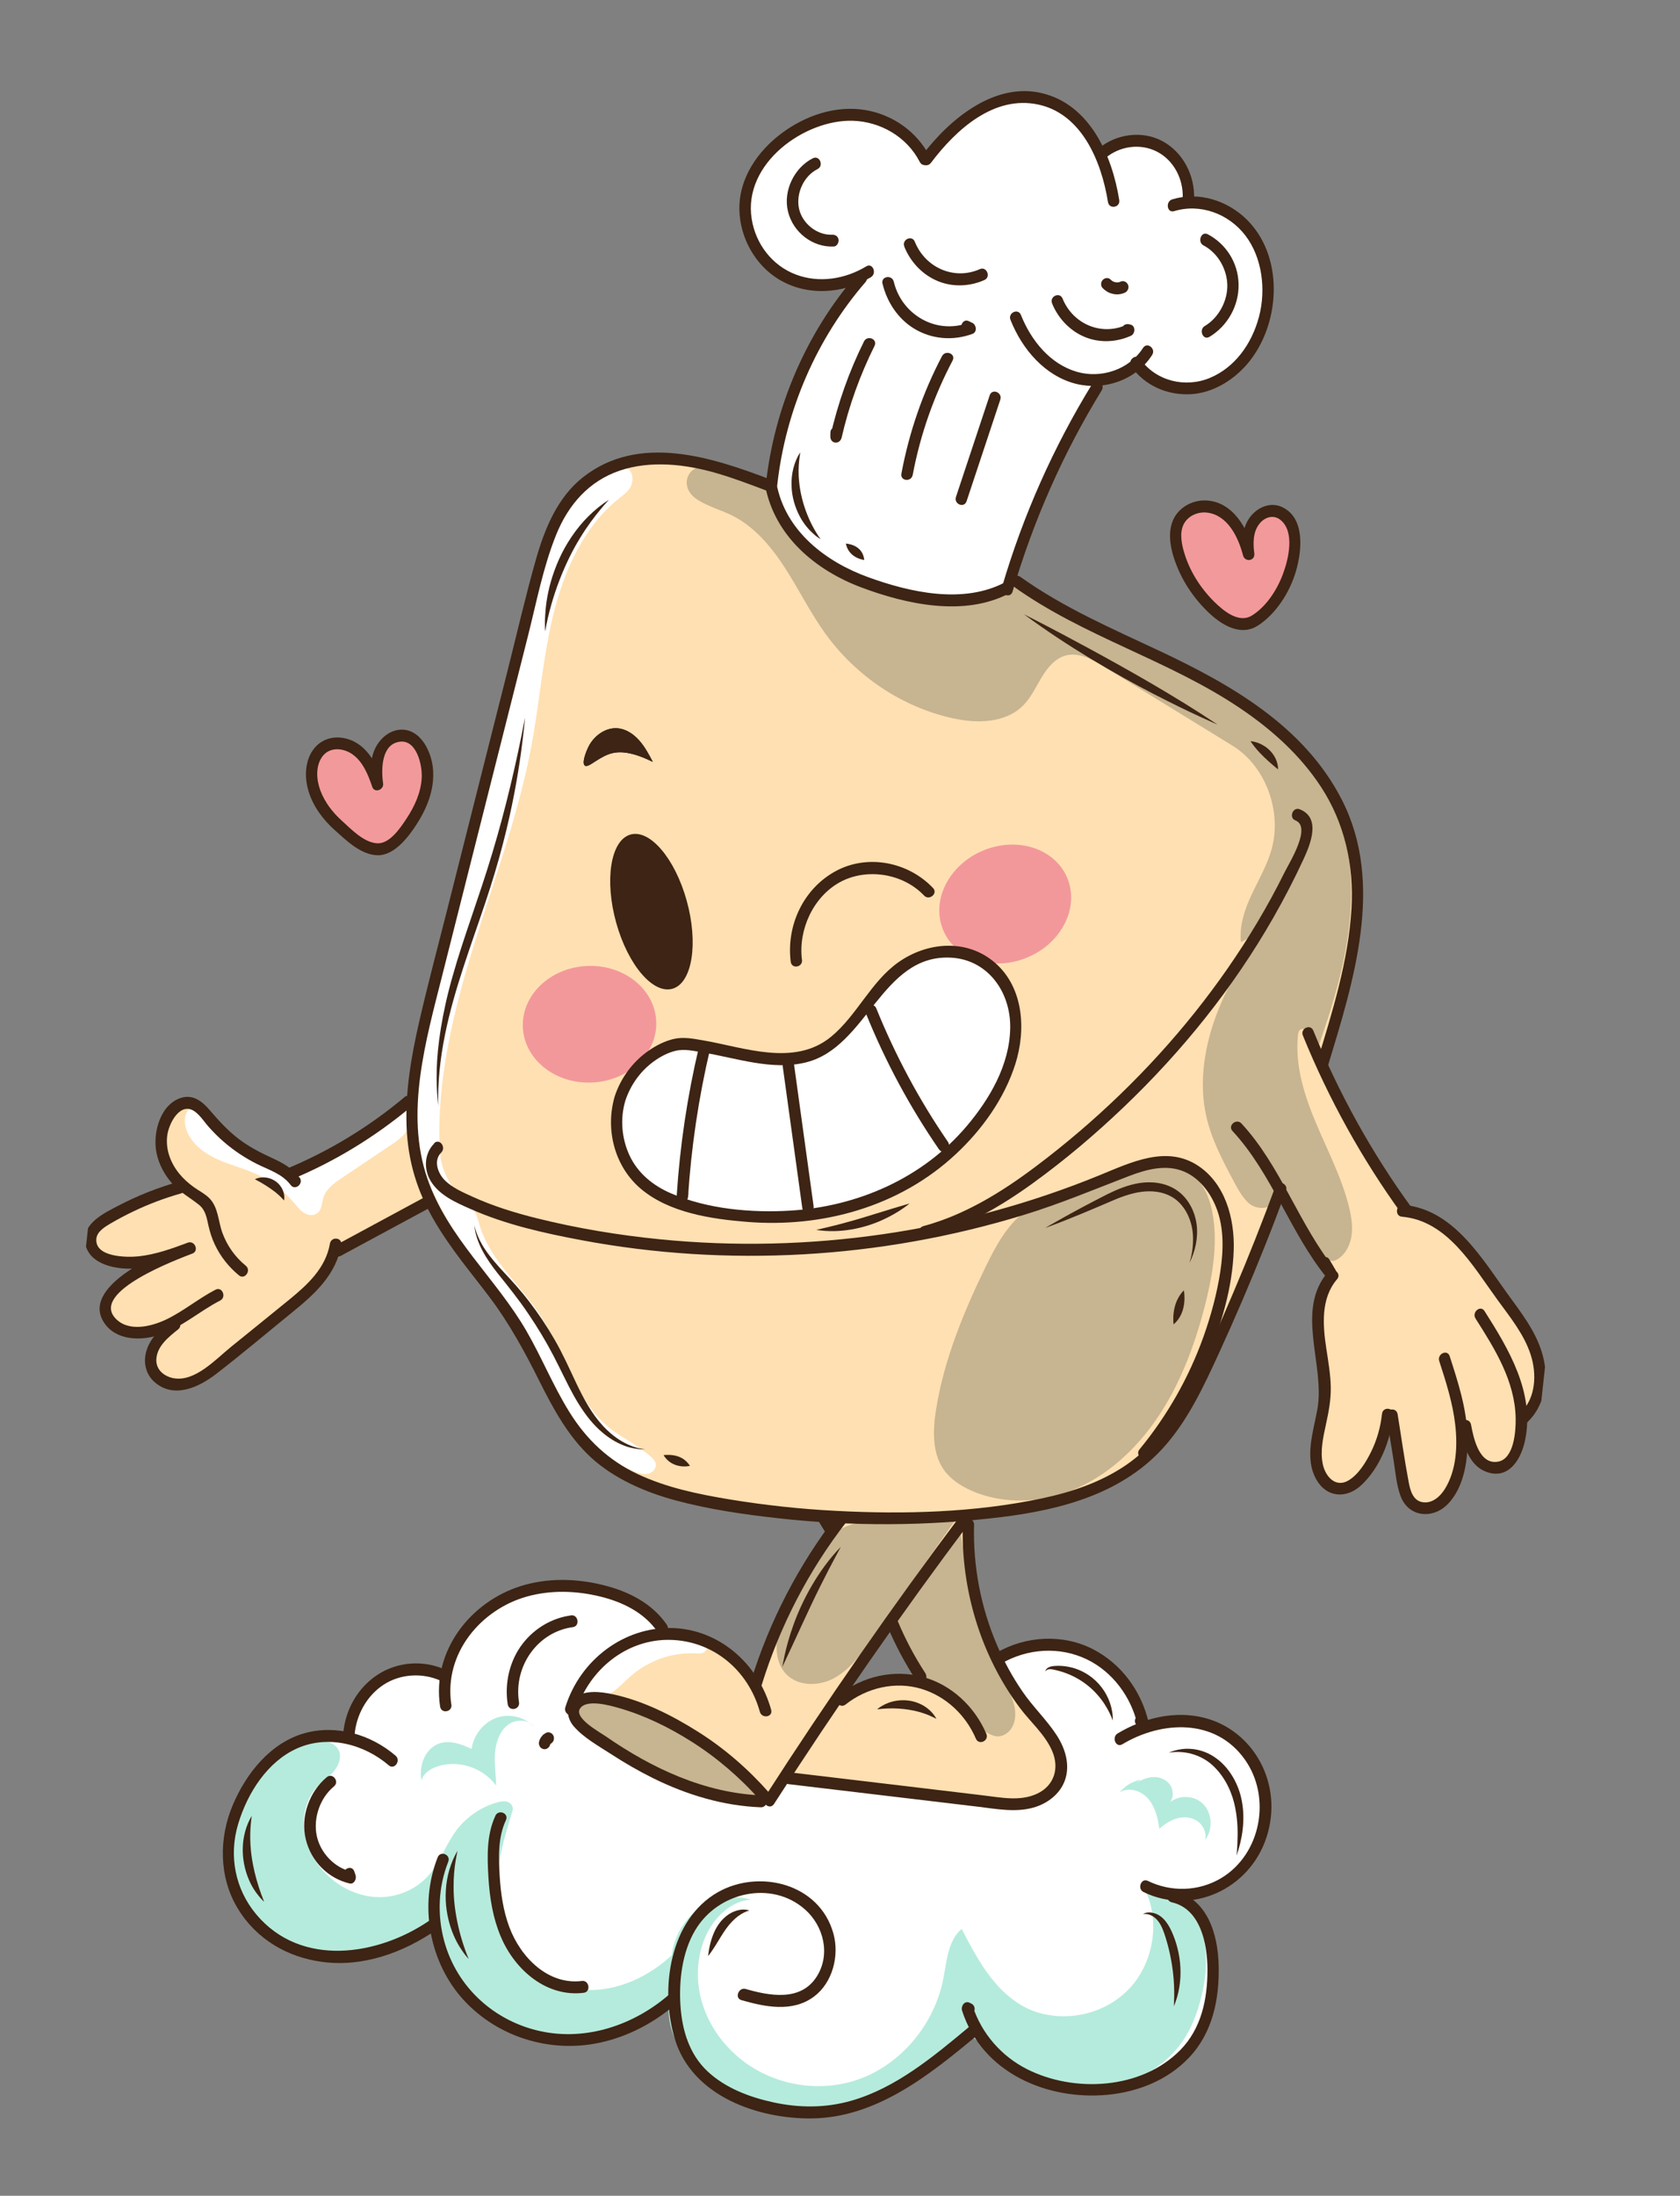<svg width="225" height="294" viewBox="0 0 225 294" fill="none" xmlns="http://www.w3.org/2000/svg">
<rect x="0" y="0" width="225" height="294" fill="#808080" stroke="none"/>
<g clip-path="url(#clip0_906_146726)">
<path d="M46.624 232.731L46.718 232.272C46.923 229.269 48.597 226.398 51.065 224.847C53.544 223.287 56.734 223.084 59.337 224.315L59.708 224.374C60.059 222.205 60.971 220.116 62.292 218.384C64.404 215.598 67.505 213.721 70.799 212.885C74.095 212.04 77.569 212.208 80.845 213.062C83.891 213.855 86.931 215.345 88.708 218.041L88.748 218.8C87.106 218.887 85.483 219.289 83.976 219.989C80.527 221.599 77.758 224.773 76.543 228.512L76.889 228.633C76.866 228.685 76.85 228.748 76.835 228.811C76.561 229.875 77.493 230.814 78.346 231.449C85.32 236.69 93.369 240.926 101.993 241.187L102.453 240.584L103.08 241.03C103.789 239.921 104.507 238.813 105.232 237.715L105.761 238.095C114.753 239.169 123.753 240.234 132.745 241.308C134.503 241.519 136.297 241.724 138.028 241.306C139.75 240.878 141.424 239.69 141.977 237.93C142.438 236.435 142.039 234.782 141.292 233.431C140.543 232.09 139.481 230.971 138.502 229.807C136.544 227.487 134.878 224.904 133.557 222.139L133.781 222.016C137.34 219.885 141.844 219.614 145.582 221.309C149.31 223.004 152.181 226.61 153.087 230.765L153.25 231.279C156.591 230.099 160.267 230.022 163.392 231.624C166.866 233.401 169.291 237.225 169.524 241.278C169.757 245.332 167.795 249.477 164.554 251.753C162.368 253.29 159.665 253.942 157.072 253.658L157.043 253.922C159.011 254.302 160.607 255.921 161.452 257.825C162.297 259.729 162.483 261.883 162.472 263.988C162.461 266.506 162.161 269.085 161.129 271.382C159.912 274.091 157.717 276.27 155.179 277.658C152.632 279.044 149.765 279.669 146.918 279.781C143.28 279.908 139.586 279.183 136.427 277.339C134.124 276.002 132.118 274.045 130.762 271.68L130.27 272.003C124.605 276.71 118.568 281.605 111.435 282.647C107.913 283.155 104.306 282.678 100.923 281.591C97.785 280.596 94.698 278.971 92.752 276.22C91.045 273.771 90.401 270.675 90.33 267.623L90.145 267.631C85.958 271.339 80.444 273.46 74.996 273.131C69.547 272.803 64.245 269.925 61.111 265.278C59.6 263.044 58.634 260.4 58.273 257.684L58.058 257.716C54.837 259.976 51.145 261.56 47.303 261.949C43.461 262.339 39.466 261.471 36.292 259.202C33.117 256.942 30.855 253.219 30.567 249.196C30.326 245.932 31.359 242.661 32.958 239.837C34.394 237.29 36.366 234.985 38.888 233.661C41.272 232.404 44.019 232.161 46.624 232.731Z" fill="white"/>
<path d="M173.356 73.461C173.077 77.137 171.125 80.952 168.152 83.028C165.426 84.928 162.044 81.34 160.437 79.26C159.207 77.673 158.277 75.824 157.756 73.845C157.414 72.557 157.253 71.132 157.815 69.924C158.469 68.515 160.049 67.713 161.546 67.821C163.035 67.929 164.394 68.822 165.342 70.029C166.281 71.226 166.847 72.713 167.226 74.226C167.037 72.909 167.057 71.513 167.635 70.326C168.221 69.139 169.47 68.227 170.721 68.419C171.723 68.565 172.546 69.381 172.959 70.346C173.38 71.312 173.428 72.402 173.356 73.461Z" fill="#F2999B"/>
<path d="M56.379 100.259C57.724 102.567 57.417 105.624 56.223 108.041C55.319 109.892 53.319 113.012 51.286 113.627C49.31 114.211 46.634 111.712 45.292 110.498C43.75 109.116 42.46 107.347 41.93 105.294C41.459 103.421 41.8 101.095 43.373 100.034C44.783 99.094 46.73 99.509 48.012 100.624C49.286 101.729 50.01 103.38 50.559 105.022C50.334 103.544 50.279 101.966 50.892 100.607C51.505 99.249 52.962 98.203 54.355 98.548C55.218 98.762 55.913 99.463 56.379 100.259Z" fill="#F2999B"/>
<path d="M24.391 158.705C23.242 157.651 22.314 156.344 21.857 154.823C21.194 152.617 21.669 149.956 23.353 148.438C23.868 147.98 24.494 147.634 25.16 147.642C26.342 147.67 27.179 148.764 27.937 149.693C29.878 152.085 32.327 154.008 35.056 155.299C36.282 155.883 37.623 156.379 38.644 157.236C38.635 157.235 38.634 157.244 38.625 157.243L38.643 157.245C44.396 154.866 49.818 151.577 54.648 147.524L55.234 147.542C55.068 150.752 55.3 153.932 56.184 157.008C56.252 157.264 56.33 157.521 56.415 157.779C56.758 158.819 57.158 159.819 57.622 160.789L57.11 161.064C53.175 163.182 49.249 165.301 45.324 167.42L44.83 167.283C44.468 168.825 43.638 170.243 42.62 171.447C41.46 172.828 40.073 173.955 38.687 175.082C35.577 177.603 32.467 180.123 29.357 182.653C27.923 183.811 26.405 185.016 24.624 185.336C22.851 185.658 20.735 184.783 20.268 182.957C19.984 181.859 20.361 180.659 20.997 179.735C21.634 178.802 22.519 178.09 23.385 177.393L23.211 177.061C23.211 177.061 23.201 177.07 23.192 177.069C21.14 178.187 18.712 178.879 16.532 178.116C15.239 177.662 14.033 176.491 14.101 175.064C14.15 173.975 14.906 173.074 15.686 172.359C18.465 169.811 22.003 168.432 25.465 167.108C22.126 168.353 18.565 169.62 15.115 168.829C14.371 168.656 13.62 168.381 13.044 167.867C12.461 167.344 12.064 166.555 12.152 165.756C12.284 164.547 13.371 163.746 14.383 163.158C17.46 161.342 20.745 159.944 24.149 158.991L24.391 158.705Z" fill="#FFE0B2"/>
<path d="M102.453 240.584L101.992 241.187C93.369 240.926 85.32 236.69 78.345 231.449C77.493 230.814 76.56 229.875 76.835 228.81C76.842 228.747 76.866 228.685 76.889 228.632C77.239 227.76 78.32 227.427 79.245 227.391C81.097 227.308 82.927 227.82 84.684 228.444C91.459 230.849 97.623 235.072 102.453 240.584Z" fill="#C7B490"/>
<path d="M123.179 225.246L123.328 224.526C123.269 224.428 123.209 224.329 123.149 224.24C121.744 222.073 120.539 219.771 119.529 217.37L119.221 217.134C122.448 212.576 125.74 208.061 129.097 203.599L129.702 204.088C129.503 210.33 130.864 216.585 133.557 222.14C134.879 224.905 136.545 227.487 138.503 229.807C139.481 230.972 140.543 232.09 141.292 233.432C142.04 234.783 142.438 236.436 141.977 237.93C141.425 239.691 139.75 240.878 138.028 241.306C136.297 241.724 134.503 241.519 132.745 241.309C123.754 240.235 114.753 239.169 105.761 238.095L105.233 237.716C107.522 234.186 109.862 230.68 112.233 227.205L112.778 227.605C115.677 225.245 119.618 224.351 123.179 225.246Z" fill="#FFE0B2"/>
<path d="M79.245 227.39C78.32 227.427 77.239 227.76 76.889 228.632L76.543 228.511C77.759 224.772 80.527 221.598 83.976 219.988C85.483 219.288 87.106 218.886 88.748 218.799C90.984 218.657 93.245 219.078 95.269 220.072C97.651 221.243 99.677 223.184 101.052 225.532L101.289 225.374C103.516 218.076 106.964 211.178 111.413 205.069L111.341 205.006C110.97 204.386 110.589 203.775 110.217 203.164L110.235 203C116.579 203.408 122.964 203.351 129.315 202.812L129.344 203.266L129.097 203.598C125.741 208.06 122.448 212.574 119.221 217.133C116.857 220.462 114.525 223.821 112.233 227.204C109.862 230.679 107.522 234.185 105.233 237.714C104.507 238.812 103.79 239.92 103.081 241.029L102.453 240.584C97.624 235.072 91.46 230.848 84.685 228.444C82.928 227.82 81.097 227.307 79.245 227.39Z" fill="#FFE0B2"/>
<path d="M56.416 157.78C56.33 157.523 56.252 157.266 56.184 157.01L57.874 156.56C57.963 156.947 58.098 157.32 58.291 157.645C59 158.863 60.234 159.614 61.463 160.254C65.351 162.26 69.582 163.449 73.83 164.409C98.616 169.986 125.053 167.594 148.709 157.642C151.708 156.379 154.941 154.975 158.041 155.838C161.039 156.671 163.216 159.558 164.022 162.699C164.838 165.832 164.489 169.188 163.825 172.38C162.146 180.52 158.461 188.229 153.227 194.536L153.592 194.972C148.083 199.934 140.513 201.591 133.28 202.419C131.965 202.57 130.643 202.702 129.315 202.814C122.964 203.353 116.578 203.409 110.226 203.001C105.581 202.705 100.947 202.153 96.358 201.348C90.124 200.254 83.661 198.527 79.085 193.99C74.683 189.619 72.68 183.293 69.432 177.917C65.835 171.97 60.601 167.02 57.622 160.791C57.158 159.82 56.758 158.82 56.416 157.78Z" fill="#FFE0B2"/>
<path d="M91.392 160.192C91.805 153.523 92.802 146.882 94.346 140.382L94.389 140.148C96.543 140.512 98.684 140.994 100.835 141.385C102.367 141.663 103.943 141.854 105.495 141.784L105.513 142.099C106.409 148.598 107.304 155.105 108.199 161.613L108.305 162.655C103.547 163.239 98.676 162.918 93.999 161.874C93.04 161.659 92.076 161.407 91.126 161.101L91.392 160.192Z" fill="white"/>
<path d="M94.062 140.094C94.173 140.115 94.277 140.127 94.389 140.148L94.346 140.383C92.803 146.882 91.805 153.523 91.393 160.192L91.127 161.101C89.019 160.392 87.023 159.383 85.472 157.761C82.888 155.069 81.906 150.805 83.025 147.147C84.052 143.765 86.993 140.784 90.317 139.915C91.572 139.592 92.811 139.893 94.062 140.094Z" fill="white"/>
<path d="M136.047 138.112C135.909 140.902 134.929 143.609 133.617 146.06C132.004 149.093 129.859 151.783 127.363 154.068L126.35 153.378C122.486 147.787 119.226 141.72 116.667 135.343L115.774 134.923C117.147 133.114 118.514 131.286 120.228 129.892C122.189 128.331 124.618 127.382 127.072 127.411C129.525 127.44 131.974 128.48 133.62 130.361C135.424 132.407 136.186 135.313 136.047 138.112Z" fill="white"/>
<path d="M127.363 154.069C124.163 157.021 120.37 159.292 116.349 160.757C113.743 161.714 111.042 162.339 108.305 162.656L108.199 161.614C107.304 155.107 106.409 148.599 105.513 142.1L105.495 141.785C106.968 141.716 108.404 141.422 109.738 140.777C112.26 139.544 114.019 137.253 115.774 134.925L116.667 135.344C119.226 141.721 122.486 147.789 126.351 153.379L127.363 154.069Z" fill="white"/>
<path d="M57.874 156.558L56.184 157.008C55.3 153.932 55.068 150.752 55.235 147.542C55.494 142.513 56.737 137.397 57.976 132.483C62.548 114.405 67.111 96.326 71.683 78.248C72.846 73.62 74.162 68.724 77.504 65.438C80.788 62.21 85.569 61.095 90.043 61.427C94.517 61.76 98.79 63.376 102.985 64.974L103.246 64.92C103.972 69.037 106.631 72.564 109.919 74.919C113.231 77.295 117.152 78.597 121.091 79.487C125.682 80.522 130.712 80.988 134.902 78.696L134.963 78.703C135.073 78.338 135.184 77.963 135.304 77.59L136.202 77.882C144.067 83.56 153.354 86.671 161.824 91.311C170.303 95.953 178.441 102.829 180.973 112.504C182.99 120.229 181.124 128.477 178.955 136.205C178.365 138.311 177.758 140.415 177.118 142.497L177.007 142.549C180.005 149.167 183.627 155.458 187.822 161.314C187.989 161.553 188.165 161.793 188.34 162.033C188.348 162.043 188.355 162.062 188.362 162.072L188.352 162.172C191.061 162.514 193.517 164.125 195.475 166.123C197.559 168.255 199.174 170.822 200.936 173.249C202.719 175.725 204.703 178.13 205.69 181.062C206.669 183.992 206.4 187.66 204.155 189.732L203.757 189.688C203.789 190.915 203.674 192.135 203.369 193.316C203.036 194.594 202.364 195.928 201.166 196.377C199.867 196.86 198.4 196.075 197.596 194.911C196.802 193.748 196.523 192.283 196.265 190.875L195.696 190.942C195.947 193.462 195.768 196.063 194.845 198.409C194.384 199.581 193.706 200.721 192.684 201.401C191.662 202.089 190.243 202.219 189.281 201.47C188.311 200.712 188.039 199.339 187.834 198.084C187.374 195.229 186.905 192.373 186.445 189.508L185.847 189.443C185.551 192.317 184.43 195.11 182.659 197.344C181.764 198.47 180.506 199.537 179.122 199.359C177.781 199.184 176.821 197.847 176.479 196.476C175.705 193.44 177.173 190.289 177.427 187.153C177.656 184.336 176.906 181.56 176.614 178.769C176.323 175.969 176.595 172.844 178.459 170.795L178.274 170.563C175.525 167.209 173.556 163.224 171.439 159.387C168.623 167.016 165.503 174.53 162.083 181.9C159.959 186.487 157.636 191.126 154.031 194.567C153.884 194.708 153.738 194.839 153.592 194.97L153.227 194.535C158.461 188.227 162.146 180.518 163.825 172.378C164.49 169.186 164.838 165.831 164.022 162.697C163.216 159.556 161.039 156.67 158.041 155.836C154.941 154.974 151.708 156.377 148.709 157.641C125.053 167.592 98.616 169.984 73.83 164.408C69.582 163.447 65.351 162.259 61.463 160.252C60.234 159.612 59 158.861 58.291 157.643C58.098 157.319 57.963 156.945 57.874 156.558ZM133.617 146.06C134.929 143.61 135.909 140.903 136.047 138.113C136.186 135.314 135.424 132.407 133.621 130.361C131.975 128.48 129.526 127.44 127.072 127.411C124.618 127.383 122.189 128.331 120.229 129.892C118.514 131.287 117.148 133.115 115.774 134.924C114.019 137.252 112.26 139.543 109.738 140.776C108.404 141.421 106.968 141.715 105.496 141.775C103.943 141.854 102.367 141.663 100.835 141.385C98.684 140.994 96.543 140.512 94.389 140.148C94.276 140.136 94.172 140.124 94.062 140.094C92.811 139.893 91.572 139.592 90.317 139.915C86.993 140.784 84.052 143.765 83.025 147.147C81.906 150.805 82.888 155.069 85.472 157.761C87.023 159.383 89.019 160.392 91.127 161.101C92.076 161.407 93.04 161.659 94 161.874C98.677 162.918 103.547 163.239 108.305 162.655C111.043 162.338 113.744 161.713 116.349 160.756C120.37 159.291 124.163 157.02 127.364 154.068C129.86 151.784 132.005 149.094 133.617 146.06ZM87.427 102.012C86.881 100.987 86.336 99.952 85.569 99.105C84.802 98.249 83.786 97.586 82.671 97.51C81.19 97.413 79.751 98.378 78.965 99.708C78.449 100.581 77.362 103.46 79.202 102.282C80.825 101.245 81.881 100.487 83.919 100.792C85.144 100.981 86.302 101.466 87.427 102.012Z" fill="#FFE0B2"/>
<path d="M115.192 37.008C111.876 38.604 107.872 38.627 104.734 36.748C101.225 34.645 99.111 30.138 99.968 25.992C100.565 23.096 102.449 20.625 104.7 18.82C107.632 16.473 111.347 15.086 115.004 15.421C118.662 15.756 122.195 17.953 123.868 21.355L124.054 21.348C125.955 18.805 128.143 16.442 130.827 14.85C133.509 13.266 136.732 12.524 139.689 13.325C142.433 14.075 144.756 16.104 146.301 18.59C146.712 19.251 147.076 19.935 147.384 20.649L147.523 20.581C149.622 18.714 152.792 18.297 155.244 19.549C157.703 20.81 159.303 23.68 159.156 26.552L159.183 27.106C162.38 26.922 165.638 28.584 167.573 31.278C169.925 34.57 170.385 39.108 169.216 43.064C168.127 46.771 165.532 50.12 162.045 51.441C158.621 52.741 154.411 51.757 152.246 48.761C150.781 50.045 148.86 50.764 146.911 50.855L146.938 51.805C141.992 59.818 138.067 68.512 135.303 77.591C135.184 77.964 135.072 78.338 134.961 78.713L134.901 78.706C130.711 80.989 125.682 80.523 121.091 79.488C117.152 78.598 113.231 77.296 109.919 74.92C106.631 72.565 103.972 69.038 103.245 64.921L103.336 64.894C104.43 54.713 108.689 44.887 115.31 37.287L115.192 37.008Z" fill="white"/>
<path d="M82.672 97.512C83.787 97.587 84.802 98.25 85.569 99.106C86.336 99.953 86.881 100.988 87.427 102.013C86.302 101.467 85.144 100.982 83.919 100.793C81.882 100.488 80.825 101.246 79.202 102.283C77.362 103.461 78.449 100.582 78.965 99.71C79.751 98.379 81.191 97.414 82.672 97.512Z" fill="#3D2414"/>
<path d="M166.197 126.149C167.783 125.365 169.188 124.158 170.228 122.671C167.594 126.697 164.939 130.757 163.149 135.261C161.358 139.765 160.493 144.793 161.567 149.508C162.267 152.574 163.743 155.375 165.207 158.119C165.745 159.134 166.299 160.169 167.107 160.966C167.843 161.699 168.993 161.935 169.947 161.561C170.9 161.187 171.621 160.208 171.729 159.144C173.21 162.212 174.98 165.127 177.029 167.816C177.482 168.417 178.174 169.063 178.849 168.75C180.006 168.205 180.748 166.953 180.978 165.653C181.207 164.354 181.011 163.018 180.703 161.742C179.755 157.804 177.867 154.204 176.298 150.492C174.729 146.78 173.437 142.776 173.819 138.716C173.851 138.425 173.885 138.116 174.082 137.917C174.279 137.718 174.675 137.706 174.779 137.966C175.285 139.198 175.689 140.475 175.976 141.784C177.967 136.254 179.837 130.618 180.599 124.769C181.36 118.921 180.976 112.799 178.599 107.482C176.42 102.609 172.694 98.642 168.506 95.527C158.912 88.4 147.009 85.463 136.926 79.12C136.458 78.83 135.931 78.515 135.404 78.678C126.356 81.415 116.215 79.7 108.52 74.151C106.69 72.829 104.935 71.221 104.118 69.062C103.71 67.979 103.533 66.782 102.891 65.838L101.257 63.444C99.974 63.616 98.617 63.587 97.375 63.231C96.558 62.995 95.784 62.45 94.933 62.367C92.006 62.093 90.833 65.202 93.354 66.866C94.802 67.825 96.519 68.26 98.067 69.027C101.054 70.521 103.329 73.234 105.174 76.103C107.02 78.972 108.549 82.082 110.546 84.847C114.693 90.588 120.862 94.683 127.614 96.175C130.904 96.902 134.771 96.846 137.152 94.329C138.154 93.27 138.769 91.893 139.539 90.635C140.308 89.376 141.318 88.162 142.694 87.779C144.459 87.282 146.255 88.278 147.825 89.24C153.573 92.774 159.321 96.308 165.069 99.842C169.484 102.559 171.747 108.6 170.287 113.775C169.687 115.889 168.557 117.798 167.63 119.785C166.702 121.771 165.955 123.952 166.198 126.14L166.197 126.149Z" fill="#C7B490"/>
<path d="M144.836 159.121C142.183 159.871 139.432 160.554 137.218 162.262C134.785 164.13 133.27 167 131.91 169.812C129.009 175.805 126.439 182.063 125.375 188.669C124.936 191.399 124.816 194.43 126.334 196.683C127.225 198.004 128.575 198.896 129.997 199.539C134.521 201.578 139.875 201.252 144.428 199.174C148.981 197.097 152.755 193.389 155.518 189.064C158.28 184.74 160.091 179.815 161.375 174.805C162.295 171.2 162.967 167.456 162.581 163.763C162.358 161.55 161.708 159.299 160.231 157.722C158.526 155.898 156.079 155.723 153.8 156.265C150.782 156.984 147.839 158.3 144.842 159.14L144.836 159.121Z" fill="#C7B490"/>
<path d="M120.085 216.86C120.74 219.856 121.513 223.068 123.742 225.068C124.741 225.968 125.968 226.543 127.028 227.367C129.123 228.994 130.612 231.584 133.102 232.408C134.008 232.709 135.034 232.159 135.531 231.303C136.028 230.447 136.065 229.384 135.847 228.413C135.628 227.442 135.188 226.566 134.768 225.674C131.591 219.009 129.476 211.779 128.547 204.376C126.133 207.919 123.727 211.473 121.313 215.017" fill="#C7B490"/>
<path d="M104.411 216.877C103.962 219.219 103.574 221.89 104.958 223.761C106.456 225.791 109.49 225.893 111.681 224.706C113.873 223.52 115.416 221.362 116.881 219.278C120.714 213.829 124.548 208.371 128.381 202.922C124.669 203.17 120.955 203.426 117.243 203.674C115.934 203.761 114.591 203.853 113.368 204.363C111.852 204.989 110.603 206.214 109.653 207.609C108.702 209.004 108.022 210.567 107.343 212.12" fill="#C7B490"/>
<path d="M84.286 65.454C83.902 65.991 83.369 66.374 82.86 66.778C78.285 70.427 75.638 76.18 74.179 81.989C72.719 87.798 72.29 93.821 71.198 99.717C69.505 108.876 66.233 117.623 63.481 126.51C60.729 135.397 58.468 144.614 58.891 153.912C58.993 156.195 59.961 158.425 61.526 160.003C62.229 160.714 63.059 161.311 63.559 162.193C63.912 162.82 64.078 163.546 64.292 164.241C65.731 168.822 69.623 171.997 72.244 175.953C75.604 181.028 77.081 187.673 81.822 191.346C82.776 192.084 83.836 192.669 84.843 193.331C85.588 193.817 86.304 194.337 86.998 194.891C87.393 195.21 87.815 195.605 87.836 196.132C87.855 196.686 87.381 197.167 86.866 197.304C86.351 197.441 85.804 197.308 85.295 197.142C81.644 195.943 78.779 192.935 76.639 189.63C74.499 186.324 72.928 182.631 70.913 179.228C68.386 174.961 65.184 171.181 62.353 167.129C59.523 163.077 57.008 158.627 56.145 153.667C55.511 149.993 55.811 146.2 56.425 142.505C57.014 138.965 57.894 135.483 58.766 132.001C63.268 114.081 67.77 96.16 72.279 78.25C73.115 74.939 73.964 71.582 75.62 68.627C76.883 66.383 78.672 64.39 80.908 63.199C81.681 62.787 82.887 62.109 83.764 62.518C84.858 63.024 84.958 64.524 84.296 65.445L84.286 65.454Z" fill="white"/>
<path d="M25.836 148.047C25.23 148.367 24.849 149.052 24.771 149.761C24.694 150.47 24.88 151.171 25.19 151.793C26.009 153.455 27.608 154.559 29.258 155.281C30.907 156.004 32.667 156.445 34.314 157.195C36.245 158.077 37.986 159.407 39.377 161.049C39.805 161.556 40.218 162.107 40.779 162.435C41.34 162.763 42.115 162.82 42.604 162.358C43.113 161.871 43.099 161.042 43.315 160.348C43.689 159.175 44.754 158.418 45.739 157.753L52.274 153.362C53.07 152.824 53.894 152.27 54.455 151.467C55.017 150.663 55.279 149.552 54.849 148.668C54.769 148.512 54.63 148.34 54.467 148.387C53.751 148.594 53.159 149.109 52.58 149.597C48.578 152.977 44.023 155.634 39.17 157.403C34.347 155.524 29.699 152.607 26.401 148.495L25.836 148.047Z" fill="white"/>
<path d="M77.7 226.108C78.118 226.945 79.072 227.371 79.972 227.322C80.872 227.273 81.72 226.823 82.44 226.258C83.16 225.693 83.796 225.008 84.494 224.404C86.898 222.312 90.064 221.205 93.169 221.378C93.475 221.393 93.797 221.419 94.088 221.322C94.379 221.225 94.654 220.961 94.671 220.641C94.695 220.184 94.228 219.884 93.816 219.72C91.177 218.65 88.166 218.579 85.457 219.524C82.747 220.47 80.374 222.436 78.852 224.965" fill="white"/>
<path d="M100.617 254.345C98.093 254.483 95.894 256.459 94.715 258.814C93.334 261.578 93.129 264.904 93.953 267.881C94.777 270.859 96.57 273.483 98.868 275.426C103.365 279.246 109.832 280.367 115.316 278.289C120.799 276.212 125.133 270.992 126.321 265.015C126.804 262.603 126.952 259.805 128.796 258.269C129.992 260.57 131.204 262.891 132.801 264.905C134.397 266.918 136.429 268.639 138.829 269.407C143.178 270.802 148.299 269.549 151.436 266.057C154.573 262.564 155.433 256.938 153.218 252.788C156.334 252.383 159.345 254.698 160.615 257.697C161.884 260.696 161.68 264.177 160.893 267.366C160.387 269.426 159.631 271.449 158.457 273.197C155.478 277.654 150 279.842 144.849 279.528C139.697 279.214 134.86 276.662 130.879 273.257C130.486 272.92 130.069 272.561 129.564 272.525C128.955 272.477 128.417 272.905 127.935 273.303C124.225 276.411 120.425 279.555 115.994 281.316C109.911 283.741 102.862 283.284 97.164 280.096C95.006 278.885 93.013 277.288 91.582 275.21C90.15 273.131 89.328 270.54 89.564 267.972C86.072 270.948 81.636 272.671 77.155 272.806C72.674 272.942 68.183 271.477 64.588 268.721C61.252 266.159 58.657 262.362 58.074 258.059C54.973 259.375 51.81 260.612 48.519 261.181C45.228 261.751 41.758 261.62 38.694 260.274C35.068 258.682 31.249 254.439 30.926 250.164C30.531 244.861 32.601 239.33 36.406 235.745C38.43 233.841 41.209 232.416 43.802 233.186C44.388 233.361 44.977 233.673 45.295 234.214C45.805 235.088 45.431 236.27 44.791 237.065C44.151 237.86 43.276 238.399 42.573 239.131C41.069 240.696 40.441 243.074 40.746 245.259C41.051 247.444 42.193 249.445 43.722 250.955C45.575 252.785 48.054 253.948 50.609 254.015C53.164 254.083 55.782 253.008 57.494 250.997C58.954 249.28 59.7 247.025 61.032 245.194C62.364 243.362 64.457 241.88 66.687 241.305C67.129 241.197 67.594 241.11 68.024 241.276C68.453 241.442 68.787 241.92 68.658 242.375C68.133 244.213 67.532 246.023 67.134 247.893C65.995 253.268 66.81 259.463 70.643 263.174C73.222 265.673 76.921 266.757 80.437 266.378C83.953 265.998 87.284 264.265 89.957 261.807C90.258 259.293 91.647 256.934 93.661 255.526C95.675 254.118 98.286 253.677 100.608 254.353L100.617 254.345Z" fill="#B5EBDC"/>
<path d="M152.098 238.778C152.815 238.323 153.607 237.977 154.436 237.939C155.265 237.901 156.134 238.225 156.648 238.898C157.163 239.57 157.231 240.635 156.7 241.313C158.01 240.251 160.065 240.393 161.212 241.622C162.359 242.851 162.45 244.994 161.406 246.352C161.624 245.401 161.149 244.374 160.373 243.838C159.598 243.303 158.599 243.212 157.695 243.454C156.791 243.696 155.978 244.232 155.268 244.863C155.076 243.407 154.704 241.913 153.761 240.826C152.818 239.739 151.163 239.227 149.956 239.997C150.677 239.101 151.7 238.486 152.793 238.283" fill="#B5EBDC"/>
<path d="M63.156 234.177C63.424 232.285 64.786 230.585 66.536 229.985C68.287 229.385 70.319 229.901 71.582 231.272C70.777 230.126 69.012 230.136 67.932 231.02C66.853 231.905 66.384 233.39 66.29 234.814C66.195 236.238 66.418 237.651 66.447 239.08C64.682 236.68 61.438 235.608 58.648 236.49C57.702 236.791 56.733 237.394 56.44 238.383C56.03 236.112 57.205 233.472 59.649 233.27C60.87 233.174 62.046 233.661 63.157 234.168L63.156 234.177Z" fill="#B5EBDC"/>
<path d="M136.73 128.515C141.466 127.009 144.363 122.441 143.202 118.314C142.04 114.187 137.259 112.062 132.523 113.569C127.787 115.075 124.889 119.643 126.051 123.77C127.213 127.897 131.994 130.022 136.73 128.515Z" fill="#F2989B"/>
<path d="M78.983 144.952C83.919 144.88 87.909 141.325 87.893 137.011C87.878 132.696 83.865 129.257 78.928 129.328C73.992 129.399 70.003 132.955 70.018 137.269C70.033 141.583 74.047 145.023 78.983 144.952Z" fill="#F2989B"/>
<path d="M102.462 64.946C103.718 71.842 109.329 76.391 115.347 78.649C121.366 80.906 129.128 82.637 135.208 79.429C136.084 78.964 135.479 77.509 134.595 77.974C128.999 80.922 121.891 79.318 116.294 77.29C110.698 75.263 105.168 71.182 103.983 64.679C103.803 63.676 102.291 63.934 102.47 64.947L102.462 64.946Z" fill="#3D2414"/>
<path d="M135.608 79.216C138.392 69.716 142.401 60.644 147.545 52.276C148.079 51.405 146.857 50.462 146.323 51.333C141.105 59.822 137.013 69.004 134.19 78.628C133.898 79.608 135.317 80.195 135.608 79.216Z" fill="#3D2414"/>
<path d="M135.335 42.831C136.91 46.81 139.996 50.366 144.122 51.396C147.839 52.317 152.113 50.944 154.302 47.532C154.852 46.673 153.63 45.73 153.08 46.59C151.187 49.537 147.454 50.702 144.254 49.792C140.688 48.777 138.109 45.635 136.732 42.174C136.353 41.222 134.955 41.888 135.335 42.831Z" fill="#3D2414"/>
<path d="M151.518 49.086C153.35 51.669 156.388 52.938 159.441 52.784C162.494 52.63 165.476 50.795 167.459 48.225C171.561 42.888 171.876 34.222 166.971 29.392C164.357 26.816 160.512 25.624 156.999 26.693C156.064 26.977 156.287 28.556 157.239 28.274C160.734 27.211 164.532 28.592 166.783 31.523C169.033 34.454 169.589 38.764 168.609 42.437C167.629 46.11 165.342 49.217 162.05 50.595C158.758 51.974 154.814 51.038 152.716 48.077C152.131 47.25 150.941 48.26 151.518 49.086Z" fill="#3D2414"/>
<path d="M159.919 26.635C160.04 23.439 158.402 20.363 155.683 18.898C152.965 17.433 149.42 17.91 147.037 19.968C146.272 20.629 147.225 21.864 147.989 21.212C149.926 19.547 152.716 19.153 154.959 20.309C157.202 21.464 158.49 23.968 158.401 26.479C158.359 27.504 159.875 27.679 159.918 26.644L159.919 26.635Z" fill="#3D2414"/>
<path d="M124.669 21.819C128.077 17.289 133.155 12.73 139.063 14.001C144.851 15.24 147.505 21.545 148.387 27.049C148.549 28.06 150.06 27.802 149.899 26.782C148.911 20.65 145.896 14.021 139.597 12.487C133.297 10.953 127.265 15.803 123.448 20.867C122.832 21.683 124.063 22.627 124.67 21.81L124.669 21.819Z" fill="#3D2414"/>
<path d="M124.563 21.025C122.804 17.604 119.549 15.345 115.887 14.734C111.949 14.074 107.866 15.458 104.655 17.866C101.443 20.275 98.932 23.909 99.026 28.104C99.106 31.874 101.175 35.503 104.278 37.387C108.046 39.684 112.887 39.385 116.636 37.118C117.482 36.603 116.879 35.139 116.023 35.662C113.166 37.392 109.658 37.938 106.542 36.742C103.426 35.546 101.21 32.692 100.674 29.323C99.473 21.844 107.828 15.969 114.22 16.17C117.876 16.285 121.432 18.273 123.183 21.683C123.647 22.58 125.043 21.932 124.58 21.026L124.563 21.025Z" fill="#3D2414"/>
<path d="M118.2 37.989C118.79 40.454 120.261 42.656 122.365 43.962C124.749 45.436 127.628 45.668 130.243 44.703C130.911 44.454 130.761 43.49 130.22 43.229C130.061 43.156 129.912 43.075 129.753 43.003C128.862 42.565 128.295 44.058 129.178 44.494C129.336 44.567 129.486 44.648 129.644 44.72L129.621 43.246C125.434 44.784 120.784 42.207 119.703 37.721C119.468 36.739 117.949 36.987 118.191 37.988L118.2 37.989Z" fill="#3D2414"/>
<path d="M114.695 36.816C107.985 44.581 103.731 54.453 102.573 64.811C102.461 65.838 103.978 66.004 104.091 64.977C105.211 54.881 109.378 45.33 115.916 37.767C116.579 37.003 115.348 36.059 114.694 36.825L114.695 36.816Z" fill="#3D2414"/>
<path d="M115.704 45.735C113.703 49.756 112.211 54.017 111.204 58.413L112.722 58.579C112.722 58.413 112.731 58.249 112.732 58.084C112.755 57.065 111.239 56.89 111.214 57.918C111.214 58.083 111.205 58.248 111.204 58.413C111.186 59.46 112.49 59.575 112.722 58.579C113.695 54.326 115.19 50.203 117.124 46.313C117.583 45.398 116.155 44.819 115.705 45.726L115.704 45.735Z" fill="#3D2414"/>
<path d="M126.161 47.688C123.57 52.61 121.754 57.912 120.724 63.409C120.534 64.419 122.052 64.584 122.241 63.575C123.247 58.222 125.056 53.067 127.58 48.275C128.056 47.371 126.635 46.802 126.161 47.688Z" fill="#3D2414"/>
<path d="M132.547 52.936C131.043 57.462 129.54 61.988 128.035 66.523C127.709 67.499 129.128 68.087 129.454 67.11C130.958 62.584 132.461 58.058 133.965 53.523C134.291 52.547 132.873 51.96 132.547 52.936Z" fill="#3D2414"/>
<path d="M108.873 21.188C106.404 22.417 104.844 25.53 105.538 28.337C106.232 31.144 108.857 33.142 111.671 33.008C112.085 32.988 112.369 32.477 112.307 32.084C112.235 31.616 111.846 31.408 111.431 31.427C109.456 31.515 107.45 29.953 107.012 27.937C106.574 25.921 107.639 23.564 109.486 22.643C110.377 22.198 109.764 20.742 108.873 21.188Z" fill="#3D2414"/>
<path d="M121.111 33.026C121.919 35.027 123.435 36.655 125.34 37.525C127.388 38.466 129.78 38.415 131.847 37.491C132.751 37.084 132.138 35.628 131.233 36.035C127.83 37.549 123.939 35.892 122.517 32.361C122.138 31.419 120.741 32.075 121.121 33.018L121.111 33.026Z" fill="#3D2414"/>
<path d="M140.909 40.643C141.713 42.597 143.215 44.196 145.089 45.035C147.104 45.945 149.455 45.871 151.477 44.951C152.032 44.699 152.11 43.659 151.454 43.477L151.284 43.431C150.883 43.323 150.457 43.451 150.287 43.883C150.142 44.245 150.309 44.805 150.708 44.923L150.879 44.969L150.856 43.495C147.54 45.009 143.712 43.423 142.307 39.977C141.918 39.033 140.522 39.69 140.91 40.634L140.909 40.643Z" fill="#3D2414"/>
<path d="M147.65 38.537C147.878 38.783 148.105 38.955 148.394 39.115C148.626 39.242 148.89 39.316 149.147 39.372C149.654 39.474 150.207 39.396 150.679 39.172C151.048 39 151.252 38.498 151.066 38.11C150.881 37.722 150.454 37.528 150.057 37.715C149.992 37.745 149.919 37.773 149.845 37.802L150.036 37.74C149.872 37.796 149.703 37.823 149.536 37.824L149.738 37.818C149.571 37.818 149.398 37.799 149.235 37.763L149.432 37.812C149.253 37.765 149.084 37.701 148.927 37.61L149.101 37.712C148.969 37.633 148.855 37.547 148.745 37.434L148.887 37.578C148.887 37.578 148.855 37.547 148.84 37.527C148.699 37.373 148.545 37.255 148.328 37.232C148.146 37.212 147.911 37.278 147.765 37.409C147.619 37.541 147.492 37.738 147.478 37.948C147.456 38.148 147.5 38.383 147.642 38.536L147.65 38.537Z" fill="#3D2414"/>
<path d="M161.187 32.861C163.038 33.835 164.301 35.923 164.371 38.101C164.44 40.279 163.209 42.554 161.36 43.649C160.507 44.153 161.119 45.618 161.974 45.105C164.395 43.658 165.957 40.932 165.881 38.008C165.806 35.085 164.135 32.621 161.754 31.368C160.883 30.905 160.316 32.398 161.178 32.86L161.187 32.861Z" fill="#3D2414"/>
<path d="M158.508 73.706C158.179 72.456 157.936 70.903 158.776 69.799C159.463 68.899 160.63 68.493 161.702 68.638C164.418 68.999 165.832 71.884 166.475 74.355C166.729 75.321 168.119 75.132 167.987 74.088C167.813 72.79 167.792 71.289 168.623 70.194C169.342 69.233 170.561 68.842 171.518 69.636C173.418 71.205 172.586 74.802 171.839 76.817C171.042 78.974 169.616 81.191 167.684 82.405C165.913 83.518 163.872 81.796 162.635 80.585C160.735 78.704 159.237 76.351 158.516 73.707C158.254 72.731 156.736 72.979 157.004 73.974C157.839 77.017 159.458 79.631 161.643 81.801C163.392 83.537 166.051 85.308 168.457 83.768C170.862 82.228 172.741 79.325 173.574 76.445C174.406 73.566 174.76 69.282 171.675 67.878C170.237 67.225 168.654 67.815 167.623 68.981C166.35 70.433 166.238 72.508 166.483 74.356L167.996 74.089C167.143 70.805 165.118 67.089 161.416 67.006C159.962 66.976 158.469 67.632 157.564 68.848C156.483 70.312 156.566 72.28 157.005 73.965C157.267 74.94 158.777 74.692 158.517 73.698L158.508 73.706Z" fill="#3D2414"/>
<path d="M45.748 109.858C44.542 108.77 43.505 107.424 42.912 105.86C42.388 104.469 42.228 102.64 43.133 101.35C44.11 99.949 45.978 100.125 47.215 101.005C48.616 102.004 49.312 103.745 49.855 105.358C50.146 106.227 51.434 105.77 51.309 104.901C51.036 102.986 51.071 99.605 53.57 99.308C55.793 99.036 56.573 102.423 56.481 104.151C56.365 106.171 55.519 107.973 54.435 109.62C53.615 110.864 52.199 112.981 50.557 112.912C48.739 112.842 47.035 111.019 45.748 109.858C45.006 109.188 44.092 110.486 44.836 111.147C46.41 112.56 48.343 114.464 50.558 114.512C52.773 114.561 54.631 112.171 55.781 110.392C57.176 108.227 58.159 105.815 58.008 103.177C57.867 100.697 56.314 97.483 53.543 97.705C52.18 97.813 50.974 98.813 50.331 100.039C49.51 101.605 49.571 103.46 49.807 105.16L51.261 104.703C50.558 102.621 49.537 100.477 47.611 99.393C45.858 98.41 43.571 98.464 42.163 100.104C40.836 101.651 40.74 103.977 41.298 105.859C41.918 107.968 43.261 109.733 44.834 111.156C45.578 111.826 46.491 110.527 45.748 109.867L45.748 109.858Z" fill="#3D2414"/>
<path d="M82.311 146.849C81.034 151.308 82.343 156.197 85.787 159.139C89.608 162.398 95.309 163.223 100.085 163.606C110.063 164.402 120.413 161.633 128.025 154.518C131.494 151.283 134.491 147.14 135.972 142.501C137.452 137.862 137.072 132.266 133.318 128.959C129.563 125.652 124.215 126.089 120.317 128.845C116.628 131.45 114.775 135.956 111.314 138.806C106.377 142.874 99.62 140.224 94.14 139.294C92.831 139.068 91.509 138.804 90.193 139.12C89.012 139.405 87.898 139.964 86.882 140.672C84.766 142.133 83.121 144.335 82.311 146.849C81.994 147.826 83.413 148.414 83.73 147.437C84.431 145.278 85.766 143.419 87.558 142.116C88.416 141.492 89.403 140.966 90.423 140.709C91.667 140.403 92.941 140.717 94.181 140.926C98.645 141.671 103.426 143.38 107.973 142.239C116.174 140.183 118.056 127.77 127.326 128.222C132.205 128.46 135.39 132.726 135.296 137.682C135.202 142.638 132.525 147.146 129.529 150.709C123.55 157.809 114.772 161.541 105.91 162.091C100.636 162.416 94.752 161.893 89.85 159.776C87.512 158.766 85.444 157.133 84.313 154.711C83.269 152.463 83.036 149.853 83.729 147.446C84.012 146.465 82.593 145.878 82.31 146.859L82.311 146.849Z" fill="#3D2414"/>
<path d="M93.583 140.299C92.047 146.808 91.06 153.432 90.63 160.108C90.562 161.13 92.044 161.301 92.147 160.273C92.163 160.128 92.178 159.992 92.194 159.846C92.297 158.818 90.78 158.653 90.676 159.681C90.66 159.826 90.645 159.962 90.63 160.108L92.147 160.273C92.578 153.598 93.565 146.973 95.1 140.464C95.332 139.469 93.813 139.312 93.583 140.299Z" fill="#3D2414"/>
<path d="M104.754 142.228C105.649 148.736 106.545 155.235 107.449 161.744C107.592 162.762 109.094 162.503 108.961 161.477C108.066 154.969 107.17 148.47 106.266 141.961C106.123 140.943 104.62 141.202 104.754 142.228Z" fill="#3D2414"/>
<path d="M115.964 135.672C118.561 142.108 121.851 148.216 125.752 153.884C126.327 154.719 127.517 153.709 126.95 152.874C123.126 147.316 119.918 141.328 117.361 135.016C116.981 134.073 115.585 134.73 115.964 135.672Z" fill="#3D2414"/>
<path d="M107.402 128.501C106.898 124.436 108.945 120.079 112.457 118.136C115.968 116.193 120.886 116.877 123.767 119.914C124.451 120.633 125.649 119.632 124.965 118.904C121.62 115.385 116.14 114.299 111.843 116.681C107.547 119.062 105.301 123.958 105.899 128.769C106.025 129.785 107.536 129.527 107.411 128.502L107.402 128.501Z" fill="#3D2414"/>
<path d="M83.919 100.791C85.144 100.98 86.303 101.456 87.428 102.002C86.891 100.978 86.337 99.942 85.569 99.095C84.802 98.248 83.786 97.585 82.671 97.51C81.191 97.403 79.751 98.377 78.966 99.698C78.449 100.571 77.363 103.45 79.203 102.272C80.825 101.235 81.873 100.476 83.919 100.791Z" fill="#3D2414"/>
<path d="M103.277 64.235C95.399 61.241 85.596 57.963 78.057 63.918C74.667 66.592 72.945 70.79 71.775 74.912C70.35 79.925 69.187 85.031 67.908 90.078C65.233 100.665 62.56 111.244 59.886 121.832C58.62 126.834 57.284 131.83 56.129 136.863C55.076 141.447 54.275 146.124 54.453 150.843C54.631 155.562 55.912 159.583 58.151 163.423C60.391 167.264 63.062 170.36 65.615 173.748C68.167 177.135 70.274 180.979 72.232 184.909C74.097 188.635 76.106 192.34 79.152 195.146C82.197 197.953 86.359 199.778 90.416 200.874C94.908 202.091 99.564 202.765 104.185 203.279C114.094 204.388 124.163 204.348 134.08 203.132C142.138 202.145 150.572 199.966 156.215 193.372C159.212 189.874 161.223 185.596 163.157 181.393C165.356 176.603 167.439 171.754 169.395 166.854C170.374 164.404 171.319 161.932 172.23 159.457C172.59 158.493 171.171 157.906 170.811 158.869C169.056 163.616 167.199 168.325 165.217 172.973C163.235 177.622 161.407 181.91 159.144 186.16C157.067 190.072 154.465 193.65 150.85 196.134C147.444 198.475 143.483 199.79 139.531 200.628C130.522 202.531 121.044 202.775 111.918 202.293C107.154 202.049 102.402 201.53 97.695 200.758C93.506 200.062 89.292 199.197 85.411 197.375C81.529 195.553 78.553 192.754 76.261 189.073C74.096 185.6 72.551 181.743 70.499 178.199C66.431 171.17 59.933 165.669 57.231 157.786C54.211 148.968 57.042 139.271 59.239 130.562C61.803 120.423 64.367 110.283 66.924 100.133C68.189 95.139 69.446 90.135 70.711 85.142C71.852 80.64 72.744 75.928 74.478 71.62C76.126 67.533 78.898 64.414 82.981 63.021C87.064 61.627 91.739 62.129 95.916 63.339C98.213 64.004 100.454 64.856 102.695 65.707C103.613 66.056 104.188 64.564 103.27 64.216L103.277 64.235Z" fill="#3D2414"/>
<path d="M177.823 142.795C181.267 131.427 185.466 118.366 179.728 107.117C174.677 97.203 164.782 91.625 155.36 87.184C148.975 84.178 142.453 81.388 136.65 77.232C135.844 76.656 134.923 77.944 135.737 78.521C145.186 85.291 156.513 88.359 166.107 94.842C170.259 97.64 174.106 101.059 176.911 105.347C180.062 110.161 181.342 115.8 181.003 121.631C180.595 128.659 178.424 135.521 176.396 142.207C176.096 143.185 177.514 143.773 177.814 142.794L177.823 142.795Z" fill="#3D2414"/>
<path d="M58.164 153.096C56.816 154.439 56.718 156.543 57.692 158.149C58.852 160.06 61.106 161.033 63.023 161.877C67.752 163.975 72.867 165.113 77.914 166.059C87.674 167.889 97.646 168.5 107.57 167.946C117.493 167.393 127.488 165.624 137.103 162.674C141.914 161.204 146.513 159.269 151.212 157.464C153.566 156.563 156.224 155.841 158.629 156.886C160.606 157.745 162.052 159.605 162.866 161.634C163.956 164.347 163.868 167.409 163.432 170.276C162.996 173.144 162.196 176.129 161.196 178.935C159.223 184.467 156.304 189.584 152.612 194.064C151.964 194.849 153.195 195.792 153.834 195.007C157.021 191.133 159.655 186.777 161.606 182.088C163.558 177.399 165.07 172.387 165.231 167.383C165.365 163.102 164.072 158.464 160.438 156.071C156.229 153.304 151.473 155.635 147.303 157.341C128.628 164.986 108.267 167.912 88.396 165.935C82.849 165.384 77.325 164.468 71.908 163.123C68.935 162.384 65.998 161.475 63.198 160.194C61.953 159.626 60.596 159.036 59.589 158.053C58.662 157.142 57.991 155.404 59.093 154.32C59.802 153.606 58.859 152.363 58.14 153.075L58.164 153.096Z" fill="#3D2414"/>
<path d="M123.911 165.756C129.109 164.356 133.844 161.663 138.255 158.476C142.666 155.288 146.679 151.882 150.559 148.176C158.309 140.773 165.158 132.288 170.54 122.86C172.005 120.298 173.362 117.678 174.603 114.99C175.546 112.941 176.925 109.477 174.064 108.355C173.146 107.998 172.571 109.489 173.489 109.847C175.702 110.714 172.699 115.472 172.046 116.789C170.908 119.093 169.68 121.341 168.37 123.534C165.867 127.73 163.078 131.729 160.048 135.528C153.857 143.285 146.662 150.197 138.83 156.101C134.211 159.588 129.214 162.675 123.672 164.167C122.723 164.422 122.954 166.001 123.912 165.747L123.911 165.756Z" fill="#3D2414"/>
<path d="M103.044 240.078C100.249 236.903 97.06 234.127 93.522 231.892C89.984 229.657 86.116 227.717 82.086 226.854C80.517 226.517 78.337 226.224 76.944 227.331C75.675 228.342 75.878 230.02 76.843 231.146C78.152 232.659 80.146 233.769 81.793 234.832C83.629 236.026 85.518 237.124 87.475 238.092C91.996 240.324 96.872 241.795 101.897 241.985C102.876 242.018 103.058 240.429 102.071 240.394C94.424 240.102 87.328 236.788 81.055 232.434C80.329 231.932 76.901 230.058 77.661 228.798C78.488 227.417 81.762 228.373 82.868 228.687C86.281 229.657 89.589 231.269 92.6 233.18C96.023 235.347 99.128 238.013 101.846 241.087C102.509 241.84 103.708 240.831 103.044 240.078Z" fill="#3D2414"/>
<path d="M77.13 229.154C78.909 223.472 83.981 219.455 89.734 219.568C95.487 219.682 100.21 223.6 101.766 229.196C102.038 230.164 103.548 229.915 103.278 228.929C101.548 222.679 96.221 218.106 89.917 217.979C83.612 217.851 77.716 222.183 75.719 228.577C75.411 229.555 76.83 230.142 77.138 229.164L77.13 229.154Z" fill="#3D2414"/>
<path d="M103.666 241.534C111.984 228.602 120.75 215.994 129.951 203.737C130.566 202.921 129.335 201.977 128.729 202.794C119.528 215.051 110.762 227.659 102.444 240.592C101.893 241.451 103.116 242.394 103.666 241.534Z" fill="#3D2414"/>
<path d="M101.994 225.664C104.452 217.701 108.297 210.294 113.352 203.783C113.975 202.978 112.753 202.035 112.13 202.84C107.004 209.445 103.081 216.999 100.575 225.076C100.275 226.055 101.686 226.641 101.994 225.664Z" fill="#3D2414"/>
<path d="M109.619 203.659L110.742 205.502C110.839 205.66 111.081 205.778 111.254 205.797C111.436 205.817 111.672 205.751 111.818 205.619C111.964 205.488 112.091 205.291 112.105 205.081L112.102 204.869C112.082 204.729 112.025 204.603 111.941 204.492L110.817 202.65C110.72 202.492 110.479 202.374 110.305 202.355C110.123 202.335 109.888 202.401 109.742 202.532C109.596 202.664 109.469 202.861 109.455 203.071L109.458 203.283C109.478 203.423 109.534 203.549 109.619 203.659Z" fill="#3D2414"/>
<path d="M118.826 217.698C119.906 220.262 121.209 222.713 122.721 225.021C122.954 225.377 123.487 225.399 123.796 225.138C124.144 224.845 124.143 224.376 123.919 224.011C123.86 223.913 123.8 223.823 123.74 223.725C123.517 223.36 122.964 223.355 122.665 223.607C122.317 223.901 122.318 224.37 122.542 224.734C122.601 224.833 122.662 224.922 122.721 225.021L123.919 224.011C122.483 221.813 121.247 219.48 120.224 217.032C119.826 216.096 118.429 216.753 118.827 217.689L118.826 217.698Z" fill="#3D2414"/>
<path d="M113.245 228.225C116.108 225.954 119.941 225.085 123.391 226.124C126.644 227.104 129.322 229.586 130.7 232.799C131.098 233.734 132.503 233.078 132.096 232.142C130.522 228.475 127.423 225.598 123.685 224.556C119.767 223.466 115.54 224.411 112.293 226.981C111.506 227.603 112.458 228.848 113.245 228.225Z" fill="#3D2414"/>
<path d="M105.674 238.894C111.313 239.565 116.953 240.236 122.592 240.907L130.942 241.902C133.394 242.197 136.005 242.712 138.442 242.013C140.227 241.5 141.951 240.253 142.621 238.377C143.369 236.27 142.639 234.038 141.487 232.284C140.133 230.223 138.327 228.518 136.935 226.48C135.543 224.443 134.448 222.42 133.504 220.211C131.358 215.194 130.301 209.689 130.455 204.179C130.488 203.161 128.962 202.986 128.938 204.013C128.69 212.87 131.378 221.68 136.567 228.647C137.983 230.549 139.935 232.197 140.903 234.418C141.922 236.746 141.183 239.093 138.907 240.16C136.632 241.227 134.078 240.672 131.756 240.4C129.114 240.084 126.472 239.768 123.83 239.451C117.835 238.742 111.833 238.022 105.838 237.312C104.859 237.196 104.686 238.786 105.664 238.902L105.674 238.894Z" fill="#3D2414"/>
<path d="M134.087 222.747C137.61 220.704 141.906 220.419 145.566 222.18C148.942 223.809 151.466 227.128 152.335 230.902L153.686 230.268C153.585 230.146 153.475 230.024 153.375 229.894C152.731 229.124 151.533 230.134 152.177 230.903C152.278 231.025 152.387 231.147 152.487 231.277C152.954 231.825 154.029 231.464 153.838 230.643C152.855 226.388 150.153 222.764 146.398 220.827C142.369 218.75 137.4 219.007 133.465 221.291C132.613 221.786 133.216 223.25 134.079 222.746L134.087 222.747Z" fill="#3D2414"/>
<path d="M150.318 233.543C155.622 230.37 162.799 230.059 166.715 235.582C170.314 240.638 168.892 248.272 163.55 251.468C160.536 253.273 156.833 253.356 153.725 251.839C152.834 251.402 152.267 252.894 153.15 253.331C159.547 256.467 167.355 253.024 169.637 245.953C171.918 238.882 167.912 231.694 161.304 230.006C157.377 229.007 153.179 230.002 149.686 232.094C148.841 232.6 149.445 234.064 150.3 233.55L150.318 233.543Z" fill="#3D2414"/>
<path d="M156.948 254.711C160.766 255.588 161.7 260.206 161.713 263.702C161.726 267.686 160.89 271.641 158.05 274.513C152.821 279.8 143.834 280.216 137.571 277.059C134.169 275.344 131.472 272.327 130.251 268.561L129.264 269.64L129.514 269.759C130.408 270.179 130.973 268.695 130.09 268.268L129.84 268.149C129.18 267.837 128.656 268.617 128.853 269.227C131.575 277.645 140.371 281.236 148.333 280.478C152.35 280.098 156.354 278.549 159.24 275.507C162.374 272.198 163.303 267.784 163.217 263.278C163.13 258.771 161.607 254.153 157.113 253.12C156.153 252.905 155.988 254.496 156.939 254.71L156.948 254.711Z" fill="#3D2414"/>
<path d="M129.794 271.381C124.996 275.382 119.926 279.62 113.897 281.307C110.503 282.26 106.995 282.236 103.584 281.495C100.438 280.811 97.157 279.598 94.738 277.32C92.319 275.041 91.353 271.836 91.133 268.548C90.913 265.259 91.345 261.388 93.116 258.427C96.178 253.289 103.369 251.72 107.825 255.674C110.297 257.866 111.285 261.68 109.37 264.672C107.212 268.041 103.011 267.215 99.863 266.31C98.927 266.042 98.344 267.523 99.288 267.801C102.427 268.705 106.106 269.484 108.999 267.344C111.5 265.493 112.452 261.845 111.61 258.865C109.722 252.129 101.609 250.241 96.135 253.358C89.707 257.025 88.34 266.247 90.368 272.98C92.707 280.73 101.595 283.715 108.693 283.644C117.268 283.551 124.298 277.991 130.737 272.625C131.509 271.982 130.557 270.738 129.785 271.38L129.794 271.381Z" fill="#3D2414"/>
<path d="M89.669 267.008C84.888 271.177 78.505 273.294 72.377 271.962C66.248 270.631 61.21 266.144 59.501 259.934C58.542 256.426 58.688 252.672 60.033 249.278C60.409 248.326 58.99 247.738 58.614 248.691C56.065 255.163 57.541 262.856 62.132 267.827C66.722 272.798 73.748 274.917 80.299 273.508C84.09 272.699 87.636 270.842 90.614 268.243C91.371 267.581 90.427 266.337 89.662 266.998L89.669 267.008Z" fill="#3D2414"/>
<path d="M66.347 243.123C65.145 245.696 65.248 248.687 65.42 251.456C65.591 254.224 66.032 256.857 67.079 259.325C68.99 263.838 73.256 267.44 78.186 266.82C79.164 266.697 78.924 265.116 77.946 265.239C73.435 265.804 69.747 262.127 68.213 258.024C67.405 255.857 67.063 253.52 66.922 251.197C66.774 248.697 66.672 246.019 67.757 243.71C68.192 242.782 66.772 242.204 66.339 243.122L66.347 243.123Z" fill="#3D2414"/>
<path d="M57.582 257.103C50.644 261.891 40.291 263.483 34.301 256.299C31.516 252.96 30.613 248.53 31.887 244.254C33.162 239.979 35.868 235.851 39.788 234.099C43.903 232.259 48.734 233.504 52.071 236.37C52.825 237.022 53.739 235.724 52.984 235.081C49.656 232.216 45.011 230.872 40.764 232.072C36.255 233.346 32.979 237.393 31.153 241.737C29.328 246.081 29.285 251.291 31.826 255.504C34.367 259.718 38.551 262.06 43.1 262.677C48.573 263.422 53.971 261.482 58.526 258.338C59.352 257.766 58.399 256.53 57.574 257.093L57.582 257.103Z" fill="#3D2414"/>
<path d="M43.764 237.954C41.448 239.871 40.223 243.214 40.938 246.226C41.654 249.237 43.959 251.512 46.825 252.184C47.433 252.324 47.788 251.563 47.615 251.057C47.563 250.894 47.501 250.731 47.449 250.569C47.116 249.604 45.718 250.27 46.052 251.226C46.105 251.388 46.166 251.551 46.218 251.713L47.008 250.586C44.793 250.059 42.901 248.104 42.417 245.78C41.934 243.456 42.846 240.732 44.725 239.19C45.506 238.549 44.554 237.304 43.773 237.945L43.764 237.954Z" fill="#3D2414"/>
<path d="M47.481 232.355C47.693 229.619 49.134 227.026 51.391 225.562C53.648 224.098 56.622 223.945 59.054 225.056C59.957 225.468 60.524 223.975 59.63 223.565C56.755 222.248 53.3 222.469 50.599 224.216C47.899 225.962 46.211 228.96 45.965 232.18C45.889 233.201 47.405 233.376 47.483 232.345L47.481 232.355Z" fill="#3D2414"/>
<path d="M60.445 228.224C59.408 221.333 64.464 215.456 70.589 213.762C73.793 212.87 77.186 212.983 80.382 213.764C83.365 214.495 86.284 215.89 88.108 218.554C88.674 219.388 89.873 218.378 89.306 217.544C87.323 214.651 84.167 213.093 80.94 212.271C77.269 211.337 73.368 211.223 69.705 212.378C63.061 214.475 57.814 220.984 58.942 228.492C59.095 229.502 60.606 229.244 60.454 228.225L60.445 228.224Z" fill="#3D2414"/>
<path d="M76.482 216.292C73.971 216.625 71.62 217.986 70.016 220.055C68.261 222.31 67.552 225.35 67.996 228.185C68.158 229.196 69.661 228.937 69.509 227.918C68.75 223.053 72.048 218.484 76.723 217.863C77.703 217.731 77.462 216.16 76.483 216.283L76.482 216.292Z" fill="#3D2414"/>
<path d="M73.104 232.035C73.02 232.081 72.936 232.136 72.85 232.191C72.822 232.215 72.793 232.231 72.764 232.255C72.687 232.32 72.626 232.396 72.565 232.472C72.545 232.498 72.515 232.531 72.495 232.557C72.412 232.667 72.346 232.789 72.289 232.911C72.231 233.043 72.207 233.178 72.174 233.322C72.162 233.431 72.169 233.533 72.21 233.638C72.234 233.742 72.277 233.83 72.338 233.91C72.398 233.999 72.471 234.062 72.563 234.1C72.645 234.155 72.746 234.194 72.85 234.205L73.052 234.199C73.186 234.177 73.307 234.117 73.413 234.027L73.553 233.877C73.636 233.757 73.684 233.634 73.7 233.489L73.702 233.47L73.653 233.677C73.671 233.596 73.705 233.526 73.74 233.447L73.641 233.629C73.685 233.551 73.736 233.483 73.796 233.416L73.657 233.567C73.716 233.509 73.774 233.46 73.84 233.412L73.67 233.522C73.67 233.522 73.708 233.499 73.726 233.491C73.818 233.455 73.895 233.39 73.966 233.306C74.043 233.241 74.097 233.155 74.135 233.049C74.181 232.943 74.192 232.843 74.187 232.732C74.198 232.623 74.174 232.529 74.133 232.423L74.029 232.246C73.945 232.136 73.839 232.06 73.714 232L73.517 231.951C73.379 231.936 73.244 231.958 73.124 232.018L73.104 232.035Z" fill="#3D2414"/>
<path d="M54.173 146.903C49.373 150.922 44.026 154.155 38.319 156.521C37.455 156.877 37.936 158.097 38.741 158.038C38.953 158.025 39.165 158.011 39.368 157.996C40.35 157.929 40.11 156.348 39.129 156.416C38.917 156.43 38.705 156.443 38.501 156.458L38.923 157.975C44.75 155.568 50.211 152.246 55.107 148.146C55.88 147.504 54.927 146.259 54.155 146.901L54.173 146.903Z" fill="#3D2414"/>
<path d="M40.106 157.671C39.172 156.42 37.863 155.707 36.501 155.08C34.897 154.343 33.359 153.559 31.942 152.476C30.525 151.392 29.309 150.064 28.119 148.674C27.155 147.538 25.947 146.542 24.402 146.953C21.51 147.722 20.415 151.64 20.954 154.338C21.261 155.862 22.013 157.259 23.003 158.397C24.071 159.626 25.391 160.313 26.634 161.304C27.53 162.018 27.675 163.018 27.917 164.102C28.119 164.98 28.386 165.836 28.771 166.642C29.542 168.262 30.645 169.652 32.007 170.766C32.779 171.402 33.693 170.104 32.919 169.477C31.51 168.321 30.427 166.832 29.785 165.07C29.211 163.499 29.247 161.645 28.021 160.416C27.419 159.817 26.652 159.449 25.977 158.961C25.244 158.439 24.573 157.842 24 157.136C22.856 155.723 22.164 153.946 22.395 152.068C22.609 150.353 24.186 147.398 26.141 148.862C26.887 149.422 27.422 150.308 28.05 150.993C28.677 151.678 29.277 152.286 29.951 152.865C31.33 154.064 32.86 155.077 34.475 155.879C36.09 156.681 37.816 157.182 38.927 158.665C39.531 159.476 40.721 158.465 40.125 157.655L40.106 157.671Z" fill="#3D2414"/>
<path d="M24.025 158.196C21.218 158.993 18.487 160.056 15.881 161.418C14.038 162.384 10.954 163.786 11.415 166.475C11.876 169.165 15.141 169.881 17.38 169.868C20.278 169.853 23.064 168.842 25.772 167.832L25.159 166.376C22.328 167.465 19.486 168.58 16.969 170.338C14.927 171.761 12.134 174.279 13.903 177.038C15.486 179.501 18.797 179.55 21.262 178.762C24.272 177.794 26.691 175.566 29.489 174.133C30.372 173.678 29.759 172.222 28.876 172.677C26.607 173.846 24.615 175.532 22.318 176.642C20.289 177.625 17.149 178.414 15.406 176.458C12.242 172.884 23.718 168.638 25.771 167.841C26.697 167.482 26.081 166.045 25.158 166.385C22.999 167.189 20.816 167.98 18.526 168.218C17.07 168.371 12.647 168.376 12.906 165.838C13.014 164.857 14.108 164.231 14.84 163.796C15.787 163.247 16.746 162.735 17.728 162.263C19.84 161.243 22.028 160.415 24.264 159.786C25.206 159.521 24.984 157.933 24.024 158.205L24.025 158.196Z" fill="#3D2414"/>
<path d="M22.909 176.771C21.457 177.936 19.982 179.228 19.532 181.175C19.199 182.619 19.601 184.08 20.682 185.034C23.249 187.32 26.593 185.781 28.951 183.96C32.41 181.294 35.765 178.451 39.155 175.694C42.082 173.319 45.018 170.706 45.702 166.688C45.874 165.677 44.357 165.511 44.185 166.522C43.627 169.781 41.171 172.024 38.8 173.963C36.189 176.097 33.563 178.21 30.944 180.334C28.874 182.011 26.13 185.041 23.272 184.536C21.998 184.314 20.817 183.394 20.944 181.909C21.091 180.159 22.632 178.984 23.855 177.996C24.643 177.365 23.691 176.12 22.902 176.752L22.909 176.771Z" fill="#3D2414"/>
<path d="M45.63 168.153C49.556 166.034 53.49 163.917 57.417 161.789C58.294 161.314 57.681 159.859 56.804 160.333C52.878 162.452 48.944 164.57 45.017 166.698C44.141 167.172 44.754 168.628 45.63 168.153Z" fill="#3D2414"/>
<path d="M165.067 151.437C170.375 157.157 172.771 165.025 177.683 171.07C178.333 171.868 179.385 170.916 178.881 170.06C178.599 169.588 178.326 169.117 178.044 168.645C177.534 167.771 176.335 168.789 176.846 169.654C177.128 170.126 177.401 170.598 177.683 171.07L178.881 170.06C173.978 164.016 171.572 156.157 166.266 150.427C165.59 149.7 164.384 150.7 165.067 151.437Z" fill="#3D2414"/>
<path d="M174.494 138.651C177.96 147.169 182.417 155.206 187.763 162.577C188.358 163.396 189.548 162.386 188.962 161.568C188.778 161.318 188.595 161.068 188.421 160.81C187.835 159.992 186.637 161.001 187.223 161.819C187.406 162.069 187.59 162.319 187.763 162.577L188.962 161.568C183.691 154.306 179.308 146.396 175.89 137.994C175.511 137.052 174.105 137.707 174.494 138.651Z" fill="#3D2414"/>
<path d="M177.844 170.323C173.42 175.477 177.502 182.775 176.433 188.709C175.881 191.748 174.659 195.229 176.309 198.122C177.7 200.564 180.373 200.681 182.328 198.844C184.822 196.505 186.217 192.886 186.607 189.48C186.719 188.453 185.201 188.287 185.089 189.314C184.894 191.096 184.409 192.808 183.62 194.405C182.934 195.793 181.95 197.405 180.625 198.208C178.877 199.267 177.478 197.698 177.141 195.96C176.805 194.222 177.211 192.427 177.582 190.72C177.953 189.013 178.254 187.455 178.229 185.76C178.203 184.065 177.891 182.265 177.625 180.526C177.152 177.384 176.882 173.832 179.074 171.276C179.737 170.502 178.506 169.567 177.852 170.333L177.844 170.323Z" fill="#3D2414"/>
<path d="M185.685 189.637L186.635 195.489C186.892 197.071 187.012 198.786 187.567 200.29C188.608 203.136 191.846 203.452 193.857 201.428C196.143 199.139 196.655 195.259 196.531 192.137C196.394 188.489 195.256 185.008 194.155 181.586C193.84 180.614 192.442 181.28 192.758 182.243C193.658 185.018 194.555 187.81 194.894 190.735C195.232 193.66 195.05 196.859 193.524 199.341C192.862 200.418 191.748 201.382 190.451 201.12C189.24 200.878 188.881 199.588 188.669 198.479C188.095 195.455 187.675 192.393 187.181 189.359C187.02 188.348 185.509 188.606 185.669 189.626L185.685 189.637Z" fill="#3D2414"/>
<path d="M195.505 191.003C195.975 193.528 196.773 196.503 199.487 197.204C202.201 197.906 203.733 195.286 204.24 192.895C205.598 186.486 202.03 180.588 198.817 175.537C198.269 174.687 197.08 175.697 197.619 176.547C200.173 180.56 202.91 184.905 202.993 189.927C203.017 191.64 202.775 195.301 200.651 195.704C198.124 196.182 197.349 192.593 197.015 190.754C196.826 189.75 195.315 190.008 195.503 191.021L195.505 191.003Z" fill="#3D2414"/>
<path d="M204.631 190.355C206.685 188.345 207.306 185.387 206.852 182.56C206.315 179.282 204.323 176.545 202.444 173.985C198.631 168.805 194.863 161.928 187.918 161.317C186.945 161.229 186.763 162.818 187.745 162.907C193.856 163.437 197.232 169.48 200.575 174.066C202.238 176.354 204.105 178.627 205.005 181.392C205.831 183.947 205.701 187.152 203.696 189.113C202.979 189.816 203.923 191.06 204.649 190.357L204.631 190.355Z" fill="#3D2414"/>
<path d="M140.04 164.383C140.04 164.383 143.4 162.387 148.341 159.882C149.593 159.274 151.003 158.655 152.619 158.4C154.216 158.16 156.041 158.323 157.57 159.345C159.099 160.367 160.029 162.143 160.261 163.952C160.492 165.771 160.059 167.572 159.316 169.073C159.316 169.073 159.385 168.841 159.493 168.411C159.593 167.981 159.725 167.333 159.77 166.52C159.815 165.706 159.783 164.709 159.467 163.672C159.159 162.636 158.568 161.532 157.621 160.73C156.681 159.928 155.359 159.499 153.937 159.509C152.516 159.501 151.022 159.927 149.516 160.535C146.506 161.824 143.264 163.227 140.048 164.393L140.04 164.383Z" fill="#3D2414"/>
<path d="M158.552 172.768C158.552 172.768 159.148 175.666 157.178 177.318C157.178 177.318 156.757 174.586 158.552 172.768Z" fill="#3D2414"/>
<path d="M112.6 207.131C112.6 207.131 112.313 207.67 111.818 208.591C111.322 209.512 110.646 210.808 109.881 212.343C108.335 215.412 106.572 219.422 104.774 223.189C104.774 223.189 104.865 222.601 105.088 221.605C105.311 220.608 105.677 219.186 106.267 217.558C107.429 214.31 109.588 210.205 112.601 207.122L112.6 207.131Z" fill="#3D2414"/>
<path d="M117.466 228.871C117.466 228.871 117.524 228.822 117.639 228.733C117.754 228.644 117.917 228.515 118.15 228.393C118.6 228.13 119.292 227.819 120.165 227.703C121.029 227.586 122.075 227.645 123.047 228.064C124.022 228.455 124.915 229.206 125.418 230.144C125.418 230.144 125.161 230.005 124.726 229.811C124.292 229.607 123.677 229.365 122.935 229.173C121.442 228.781 119.549 228.601 117.466 228.871Z" fill="#3D2414"/>
<path d="M140.018 223.809C140.018 223.809 139.995 223.696 140.111 223.516C140.227 223.335 140.527 223.166 140.912 223.097C141.677 222.997 142.764 223.005 144.002 223.407C145.222 223.807 146.553 224.633 147.52 225.907C148.498 227.154 149.073 228.799 149.034 230.358C149.034 230.358 148.886 229.946 148.571 229.296C148.246 228.653 147.737 227.77 146.963 226.904C146.199 226.029 145.176 225.191 143.947 224.551C143.332 224.235 142.669 223.961 141.962 223.764C141.622 223.662 141.237 223.574 140.902 223.51C140.572 223.474 140.178 223.468 140.018 223.809Z" fill="#3D2414"/>
<path d="M156.53 234.682C156.53 234.682 156.678 234.606 156.98 234.501C157.272 234.395 157.716 234.269 158.294 234.194C159.434 234.043 161.233 234.202 162.897 235.432C164.557 236.625 165.902 238.777 166.329 241.215C166.782 243.656 166.395 246.234 165.609 248.448C165.609 248.448 165.683 247.775 165.729 246.631C165.775 245.486 165.795 243.851 165.425 242.018C165.07 240.204 164.221 238.18 162.686 236.642C161.189 235.09 158.872 234.285 156.539 234.674L156.53 234.682Z" fill="#3D2414"/>
<path d="M153.101 256.27C153.101 256.27 153.533 255.931 154.416 256.119C154.845 256.212 155.361 256.461 155.804 256.905C156.256 257.35 156.628 257.961 156.931 258.638C157.531 259.972 157.999 261.633 158.086 263.408C158.183 265.175 157.9 267.039 157.209 268.628C157.209 268.628 157.245 268.135 157.257 267.309C157.269 266.473 157.248 265.303 157.08 263.942C156.913 262.581 156.609 261.03 156.114 259.45C155.867 258.659 155.602 257.876 155.126 257.254C154.674 256.653 153.937 256.168 153.082 256.277L153.101 256.27Z" fill="#3D2414"/>
<path d="M100.344 255.804C100.344 255.804 100.045 255.882 99.6 256.1C99.164 256.319 98.605 256.7 98.07 257.257C97.528 257.805 97.028 258.523 96.526 259.342C96.025 260.152 95.503 261.079 94.833 261.907C94.833 261.907 94.866 261.607 94.948 261.101C95.038 260.596 95.178 259.875 95.504 259.056C95.821 258.244 96.355 257.291 97.231 256.586C98.07 255.887 99.302 255.461 100.345 255.795L100.344 255.804Z" fill="#3D2414"/>
<path d="M61.285 247.777C61.285 247.777 61.262 247.903 61.209 248.146C61.166 248.38 61.085 248.721 61.019 249.164C60.872 250.031 60.738 251.258 60.75 252.676C60.736 255.534 61.43 259.059 62.77 262.305C62.77 262.305 62.692 262.213 62.544 262.041C62.397 261.859 62.178 261.615 61.945 261.258C61.451 260.56 60.822 259.489 60.362 258.078C59.901 256.675 59.591 254.931 59.711 253.105C59.806 251.276 60.347 249.376 61.283 247.795L61.285 247.777Z" fill="#3D2414"/>
<path d="M33.712 243.129C33.712 243.129 33.701 243.238 33.68 243.429C33.659 243.62 33.611 243.9 33.59 244.247C33.523 244.948 33.477 245.927 33.548 247.048C33.67 249.305 34.312 252.024 35.377 254.641C35.377 254.641 35.306 254.569 35.179 254.445C35.053 254.312 34.855 254.125 34.647 253.854C34.213 253.328 33.645 252.503 33.214 251.389C32.782 250.284 32.468 248.898 32.515 247.422C32.544 245.954 32.95 244.407 33.712 243.138L33.712 243.129Z" fill="#3D2414"/>
<path d="M63.516 164.035C63.516 164.035 63.533 164.12 63.578 164.272C63.613 164.432 63.676 164.66 63.784 164.957C63.983 165.539 64.349 166.37 64.975 167.303C65.593 168.235 66.464 169.259 67.517 170.386C68.562 171.502 69.754 172.8 70.897 174.305C72.05 175.801 73.198 177.499 74.268 179.354C75.347 181.21 76.263 183.269 77.218 185.286C78.183 187.295 79.254 189.307 80.762 190.925C82.253 192.531 84.185 193.809 86.387 194.05C86.387 194.05 86.309 194.041 86.159 194.052C86.01 194.054 85.781 194.057 85.496 194.017C84.915 193.953 84.054 193.804 83.061 193.337C82.057 192.887 80.928 192.129 79.838 191.026C78.747 189.923 77.739 188.47 76.822 186.825C75.905 185.18 75.071 183.332 74.105 181.488C73.141 179.636 72.012 177.756 70.757 175.908C69.504 174.042 68.083 172.268 66.608 170.434C65.175 168.603 63.758 166.471 63.523 164.045L63.516 164.035Z" fill="#3D2414"/>
<path d="M88.874 194.829C88.874 194.829 89.489 194.74 90.213 194.856C90.945 194.981 91.779 195.302 92.403 196.263C92.403 196.263 91.841 196.422 91.099 196.304C90.357 196.195 89.434 195.8 88.874 194.829Z" fill="#3D2414"/>
<path d="M58.714 148.144C58.714 148.144 58.658 147.697 58.583 146.852C58.508 146.016 58.45 144.777 58.49 143.209C58.568 140.081 59.192 135.652 60.632 130.659C62.03 125.653 64.17 120.12 65.927 114.242C67.701 108.357 69.171 102.125 70.314 96.079C70.314 96.079 70.186 97.822 69.769 100.83C69.354 103.828 68.634 108.091 67.338 113.044C66.699 115.522 65.901 118.175 64.978 120.916C64.064 123.658 63.042 126.508 62.08 129.456C60.159 135.316 58.488 141.7 58.704 148.152L58.714 148.144Z" fill="#3D2414"/>
<path d="M73.005 84.546C73.005 84.546 72.998 84.37 72.988 84.056C72.979 83.734 72.96 83.263 72.999 82.669C73.049 81.488 73.226 79.787 73.778 77.87C74.328 75.963 75.212 73.815 76.557 71.865C77.869 69.893 79.622 68.144 81.546 66.919C81.546 66.919 81.436 67.045 81.236 67.272C81.035 67.498 80.728 67.823 80.381 68.264C79.664 69.124 78.694 70.379 77.72 71.983C75.74 75.169 73.854 79.746 73.004 84.555L73.005 84.546Z" fill="#3D2414"/>
<path d="M109.901 72.195C109.901 72.195 109.81 72.139 109.647 72.03C109.483 71.92 109.238 71.755 108.976 71.506C108.423 71.022 107.684 70.233 107.096 69.112C106.508 67.99 106.034 66.54 106.01 64.992C105.951 63.45 106.357 61.821 107.169 60.566C107.169 60.566 107.157 60.676 107.137 60.867C107.116 61.057 107.059 61.336 107.029 61.692C106.952 62.401 106.904 63.398 107.032 64.552C107.262 66.867 108.143 69.732 109.909 72.205L109.901 72.195Z" fill="#3D2414"/>
<path d="M113.285 72.785C113.285 72.785 115.533 72.856 115.749 74.976C115.749 74.976 113.691 74.779 113.285 72.785Z" fill="#3D2414"/>
<path d="M137.171 82.265C137.171 82.265 140.79 84.076 145.826 86.815C150.871 89.555 157.345 93.186 163.053 97.01C163.053 97.01 159.48 95.498 154.447 92.888C149.413 90.288 142.942 86.546 137.162 82.264L137.171 82.265Z" fill="#3D2414"/>
<path d="M167.486 99.242C167.486 99.242 167.687 99.246 168.003 99.326C168.32 99.397 168.769 99.547 169.23 99.828C170.163 100.362 171.166 101.538 171.171 103.02C171.171 103.02 170.582 102.551 169.863 101.902C169.129 101.233 168.27 100.422 167.485 99.251L167.486 99.242Z" fill="#3D2414"/>
<path d="M34.141 157.894C34.141 157.894 34.31 157.793 34.625 157.717C34.942 157.632 35.429 157.593 35.966 157.734C36.503 157.876 37.1 158.198 37.514 158.749C37.938 159.283 38.172 160.035 38.043 160.729C38.043 160.729 37.917 160.596 37.713 160.381C37.508 160.165 37.222 159.895 36.875 159.618C36.154 159.07 35.328 158.511 34.141 157.894Z" fill="#3D2414"/>
<path d="M109.322 164.671C109.322 164.671 109.763 164.572 110.502 164.395C111.241 164.219 112.286 163.974 113.481 163.635C115.894 162.989 118.874 161.98 121.827 161.135C121.827 161.135 121.489 161.42 120.863 161.848C120.237 162.276 119.316 162.838 118.144 163.363C115.835 164.417 112.467 165.208 109.314 164.67L109.322 164.671Z" fill="#3D2414"/>
<path d="M90.116 132.37C92.722 131.549 93.55 126.27 91.964 120.579C90.379 114.888 86.981 110.939 84.375 111.76C81.769 112.581 80.942 117.86 82.527 123.551C84.112 129.243 87.51 133.191 90.116 132.37Z" fill="#3D2414"/>
</g>
<defs>
<clipPath id="clip0_906_146726">
<rect width="196" height="274" fill="white" transform="translate(29.747) rotate(6.233)"/>
</clipPath>
</defs>
</svg>
